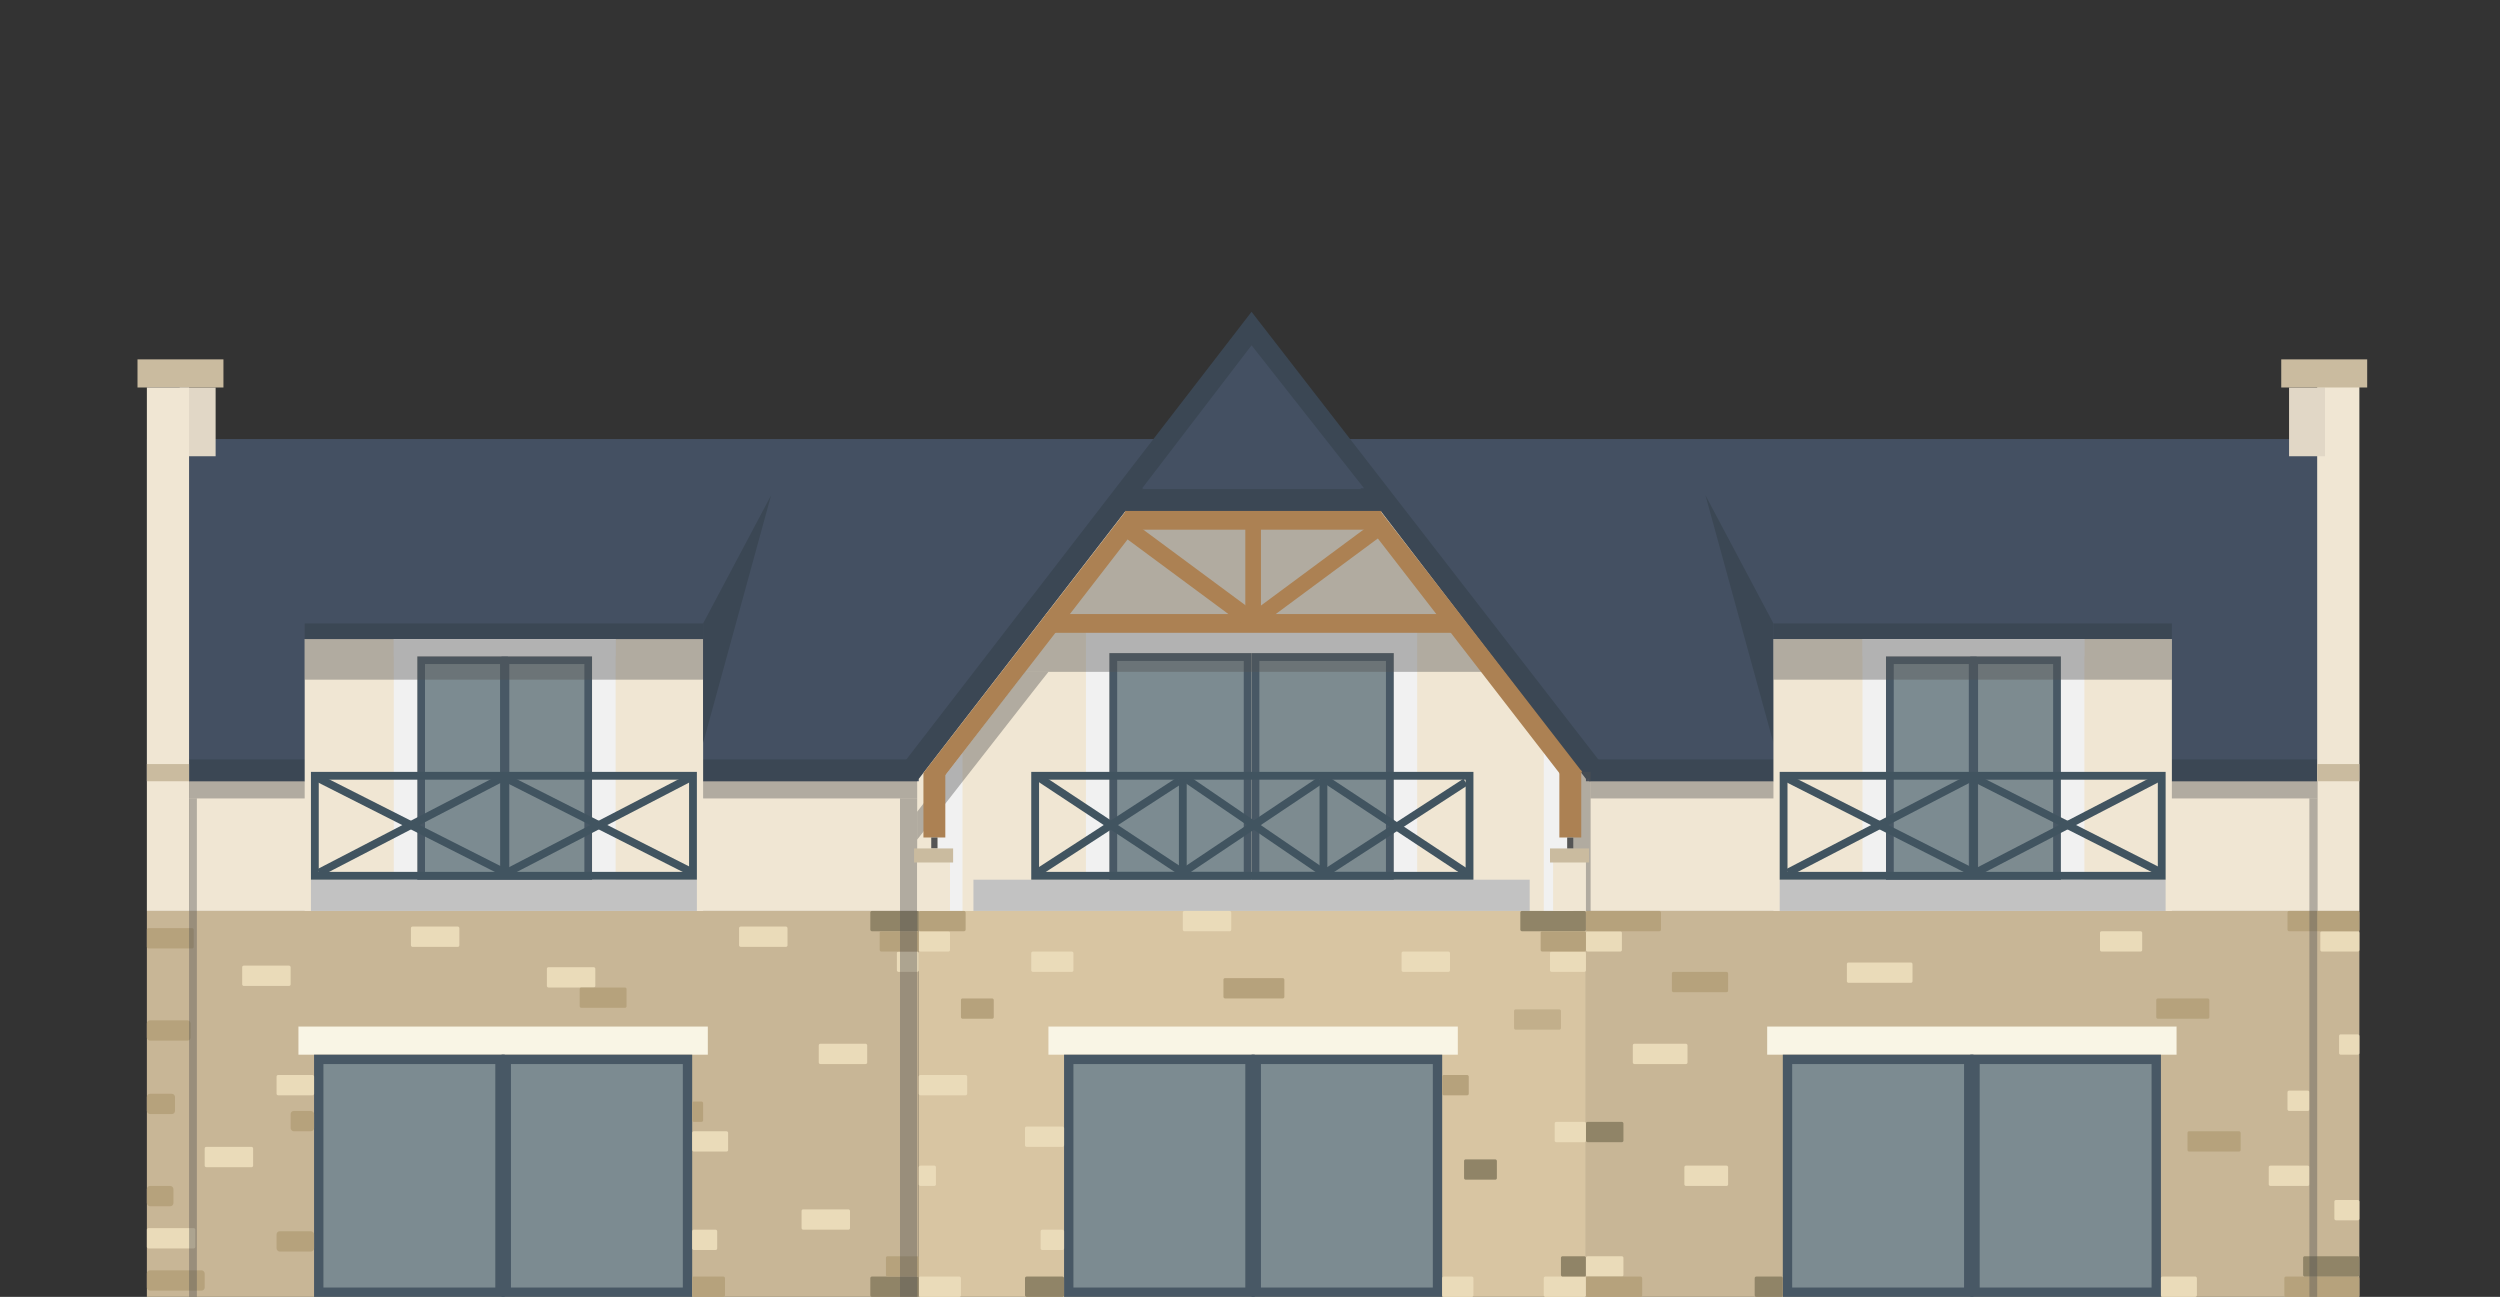 <svg width="1600" height="830" viewBox="0 0 1600 830" fill="none" xmlns="http://www.w3.org/2000/svg">
<rect x="0" y="0" width="1600" height="830" fill="#333333" stroke="none"/>
<rect x="587" y="494" width="21" height="89" fill="#F0E6D3"/>
<rect x="1015" y="583" width="495" height="247" fill="#C8B696"/>
<rect x="588" y="583" width="427" height="247" fill="#D8C5A2"/>
<rect x="94" y="583" width="494" height="247" fill="#C8B696"/>
<rect x="121" y="435" width="1362" height="148" fill="#F0E6D3"/>
<rect x="94" y="281" width="1414" height="219" fill="#445062"/>
<rect x="121" y="486" width="466" height="14" fill="#3B4754"/>
<rect x="1017" y="486" width="466" height="14" fill="#3B4754"/>
<rect width="23" height="44" transform="matrix(-1 0 0 1 138 248)" fill="#E1D7C6"/>
<rect width="55" height="18" transform="matrix(-1 0 0 1 143 230)" fill="#CABB9F"/>
<rect x="1483" y="237" width="27" height="346" fill="#F0E6D3"/>
<path d="M582 495L800.998 211L1021 495" stroke="#3B4754" stroke-width="14"/>
<rect x="94" y="248" width="27" height="335" fill="#F0E6D3"/>
<path d="M715 320H887" stroke="#3B4754" stroke-width="14"/>
<path d="M873 312.5L801 221L731 312.5H873Z" fill="#445062"/>
<path d="M720 327.5L588 498.5V583H1015V498.5L884 327.5H720Z" fill="#F0E6D3"/>
<rect x="623" y="563" width="356" height="20" fill="#C2C2C2"/>
<rect x="703" y="403" width="197" height="15" fill="#F1F1F1"/>
<rect x="695" y="559" width="156" height="15" transform="rotate(-90 695 559)" fill="#F1F1F1"/>
<rect x="892" y="559" width="156" height="15" transform="rotate(-90 892 559)" fill="#F1F1F1"/>
<path d="M600 583V492.368L616 478V583H600Z" fill="#F1F1F1"/>
<path d="M988 583V481L1003 494.958V583H988Z" fill="#F1F1F1"/>
<rect x="671" y="657" width="262" height="18" fill="#F9F5E5"/>
<rect x="1131" y="657" width="262" height="18" fill="#F9F5E5"/>
<rect x="191" y="657" width="262" height="18" fill="#F9F5E5"/>
<rect x="684" y="678" width="116" height="149" fill="#7C8B91" stroke="#485865" stroke-width="6"/>
<rect x="1144" y="678" width="116" height="149" fill="#7C8B91" stroke="#485865" stroke-width="6"/>
<rect x="204" y="678" width="116" height="149" fill="#7C8B91" stroke="#485865" stroke-width="6"/>
<rect x="804" y="678" width="116" height="149" fill="#7C8B91" stroke="#485865" stroke-width="6"/>
<rect x="1264" y="678" width="116" height="149" fill="#7C8B91" stroke="#485865" stroke-width="6"/>
<rect x="324" y="678" width="116" height="149" fill="#7C8B91" stroke="#485865" stroke-width="6"/>
<rect x="712.5" y="420.5" width="86" height="140" fill="#7C8B91" stroke="#485865" stroke-width="5"/>
<rect x="803.5" y="420.5" width="86" height="140" fill="#7D8B90" stroke="#485865" stroke-width="5"/>
<rect x="662.5" y="496.5" width="278" height="64" stroke="#415460" stroke-width="5"/>
<path d="M757 496.5V561" stroke="#415460" stroke-width="5"/>
<path d="M847 497V561.5" stroke="#415460" stroke-width="5"/>
<path d="M757 497L847 558.5" stroke="#415460" stroke-width="5"/>
<path d="M757 558.5L845 499.5" stroke="#415460" stroke-width="5"/>
<path d="M664 497L757 558.5" stroke="#415460" stroke-width="5"/>
<path d="M664 558.5L754.933 499.5" stroke="#415460" stroke-width="5"/>
<path d="M847 498L940 559.5" stroke="#415460" stroke-width="5"/>
<path d="M847 559.5L937.933 500.5" stroke="#415460" stroke-width="5"/>
<rect x="195" y="409" width="255" height="174" fill="#F0E6D3"/>
<rect x="269.5" y="422.5" width="53.035" height="140" fill="#7C8B91" stroke="#485865" stroke-width="5"/>
<rect x="323.465" y="422.5" width="53.035" height="140" fill="#7D8B90" stroke="#485865" stroke-width="5"/>
<rect x="199" y="563" width="247" height="20" fill="#C2C2C2"/>
<path d="M1135 399V475.5L1091.5 317L1135 399Z" fill="#3B4754"/>
<path d="M450 399V475.5L493.5 317L450 399Z" fill="#3B4754"/>
<rect x="1135" y="399" width="255" height="10" fill="#3B4754"/>
<rect width="255" height="10" transform="matrix(-1 0 0 1 450 399)" fill="#3B4754"/>
<rect x="1135" y="409" width="255" height="174" fill="#F0E6D3"/>
<rect x="1209.5" y="422.5" width="53.035" height="140" fill="#7C8B91" stroke="#485865" stroke-width="5"/>
<rect x="1263.47" y="422.5" width="53.035" height="140" fill="#7D8B90" stroke="#485865" stroke-width="5"/>
<rect x="1139" y="563" width="247" height="20" fill="#C2C2C2"/>
<rect x="1192" y="409" width="142" height="11" fill="#F1F1F1"/>
<rect x="1192" y="563" width="154" height="15" transform="rotate(-90 1192 563)" fill="#F1F1F1"/>
<rect x="1319" y="563" width="154" height="15" transform="rotate(-90 1319 563)" fill="#F1F1F1"/>
<rect x="252" y="409" width="142" height="11" fill="#F1F1F1"/>
<rect x="252" y="563" width="154" height="15" transform="rotate(-90 252 563)" fill="#F1F1F1"/>
<rect x="379" y="563" width="154" height="15" transform="rotate(-90 379 563)" fill="#F1F1F1"/>
<rect x="1141.5" y="496.5" width="242" height="64" stroke="#415460" stroke-width="5"/>
<path d="M1263.15 496V560.5" stroke="#415460" stroke-width="5"/>
<path d="M1141.61 497L1263.15 558.5" stroke="#415460" stroke-width="5"/>
<path d="M1144.23 558.5L1261.85 497.5" stroke="#415460" stroke-width="5"/>
<path d="M1261.85 497L1383.39 558.5" stroke="#415460" stroke-width="5"/>
<path d="M1264.46 558.5L1382.08 497.5" stroke="#415460" stroke-width="5"/>
<rect x="201.5" y="496.5" width="242" height="64" stroke="#415460" stroke-width="5"/>
<path d="M323.153 496V560.5" stroke="#415460" stroke-width="5"/>
<path d="M201.614 497L323.153 558.5" stroke="#415460" stroke-width="5"/>
<path d="M204.228 558.5L321.847 497.5" stroke="#415460" stroke-width="5"/>
<path d="M321.847 497L443.386 558.5" stroke="#415460" stroke-width="5"/>
<path d="M324.46 558.5L442.079 497.5" stroke="#415460" stroke-width="5"/>
<rect x="992" y="609" width="23" height="13" rx="1" fill="#EADBB9"/>
<rect x="588" y="596" width="20" height="13" rx="1" fill="#EADBB9"/>
<rect x="588" y="817" width="27" height="13" rx="1" fill="#EADBB9"/>
<rect x="666" y="787" width="15" height="13" rx="1" fill="#EADBB9"/>
<rect x="656" y="721" width="25" height="13" rx="1" fill="#EADBB9"/>
<rect x="660" y="609" width="27" height="13" rx="1" fill="#EADBB9"/>
<rect x="1344" y="596" width="27" height="13" rx="1" fill="#EADBB9"/>
<rect x="988" y="817" width="27" height="13" rx="1" fill="#EADBB9"/>
<rect x="588" y="746" width="11" height="13" rx="1" fill="#EADBB9"/>
<rect x="588" y="688" width="31" height="13" rx="1" fill="#EADBB9"/>
<rect x="897" y="609" width="31" height="13" rx="1" fill="#EADBB9"/>
<rect x="1182" y="616" width="42" height="13" rx="1" fill="#EADBB9"/>
<rect x="1464" y="698" width="14" height="13" rx="1" fill="#EADBB9"/>
<rect x="1452" y="746" width="26" height="13" rx="1" fill="#EADBB9"/>
<rect x="1494" y="768" width="16" height="13" rx="1" fill="#EADBB9"/>
<rect x="757" y="583" width="31" height="13" rx="1" fill="#EADBB9"/>
<rect x="131" y="734" width="31" height="13" rx="1" fill="#EADBB9"/>
<rect x="94" y="786" width="31" height="13" rx="1" fill="#EADBB9"/>
<rect x="155" y="618" width="31" height="13" rx="1" fill="#EADBB9"/>
<rect x="350" y="619" width="31" height="13" rx="1" fill="#EADBB9"/>
<rect x="473" y="593" width="31" height="13" rx="1" fill="#EADBB9"/>
<rect x="263" y="593" width="31" height="13" rx="1" fill="#EADBB9"/>
<rect x="524" y="668" width="31" height="13" rx="1" fill="#EADBB9"/>
<rect x="557" y="583" width="31" height="13" rx="1" fill="#908467"/>
<rect x="656" y="817" width="25" height="13" rx="1" fill="#908467"/>
<rect x="999" y="804" width="16" height="13" rx="1" fill="#908467"/>
<rect x="937" y="742" width="21" height="13" rx="1" fill="#908467"/>
<rect x="1123" y="817" width="18" height="13" rx="1" fill="#908467"/>
<rect x="1015" y="718" width="24" height="13" rx="1" fill="#908467"/>
<rect x="973" y="583" width="42" height="13" rx="1" fill="#908467"/>
<rect x="557" y="817" width="31" height="13" rx="1" fill="#908467"/>
<rect x="574" y="609" width="14" height="13" rx="1" fill="#EADBB9"/>
<rect x="443" y="724" width="23" height="13" rx="1" fill="#EADBB9"/>
<rect x="177" y="688" width="24" height="13" rx="1" fill="#EADBB9"/>
<rect x="513" y="774" width="31" height="13" rx="1" fill="#EADBB9"/>
<rect x="995" y="718" width="20" height="13" rx="1" fill="#EADBB9"/>
<rect x="1045" y="668" width="35" height="13" rx="1" fill="#EADBB9"/>
<rect x="1383" y="817" width="23" height="13" rx="1" fill="#EADBB9"/>
<rect x="1015" y="804" width="24" height="13" rx="1" fill="#EADBB9"/>
<rect x="1015" y="596" width="23" height="13" rx="1" fill="#EADBB9"/>
<rect x="1497" y="662" width="13" height="13" rx="1" fill="#EADBB9"/>
<rect x="1078" y="746" width="28" height="13" rx="1" fill="#EADBB9"/>
<rect x="1485" y="596" width="25" height="13" rx="1" fill="#EADBB9"/>
<rect x="923" y="817" width="20" height="13" rx="1" fill="#EADBB9"/>
<rect x="443" y="787" width="16" height="13" rx="1" fill="#EADBB9"/>
<rect x="969" y="646" width="30" height="13" rx="1" fill="#C2AF8B"/>
<rect x="1015" y="583" width="48" height="13" rx="1" fill="#B6A27C"/>
<rect x="986" y="596" width="29" height="13" rx="1" fill="#B6A27C"/>
<rect x="1380" y="639" width="34" height="13" rx="1" fill="#B6A27C"/>
<rect x="1400" y="724" width="34" height="13" rx="1" fill="#B6A27C"/>
<rect x="1462" y="817" width="48" height="13" rx="1" fill="#B6A27C"/>
<rect x="94" y="594" width="30" height="13" rx="1" fill="#B6A27C"/>
<rect x="371" y="632" width="30" height="13" rx="1" fill="#B6A27C"/>
<rect x="563" y="596" width="25" height="13" rx="1" fill="#B6A27C"/>
<rect x="588" y="583" width="30" height="13" rx="1" fill="#B6A27C"/>
<rect x="615" y="639" width="21" height="13" rx="1" fill="#B6A27C"/>
<rect x="783" y="626" width="39" height="13" rx="1" fill="#B6A27C"/>
<rect x="1464" y="583" width="46" height="13" rx="1" fill="#B6A27C"/>
<rect x="443" y="817" width="21" height="13" rx="1" fill="#B6A27C"/>
<rect x="443" y="705" width="7" height="13" rx="1" fill="#B6A27C"/>
<rect x="567" y="804" width="21" height="13" rx="1" fill="#B6A27C"/>
<rect x="923" y="688" width="17" height="13" rx="1" fill="#B6A27C"/>
<rect x="1015" y="817" width="36" height="13" rx="1" fill="#B6A27C"/>
<rect x="1070" y="622" width="36" height="13" rx="1" fill="#B6A27C"/>
<rect x="1474" y="804" width="36" height="13" rx="1" fill="#908467"/>
<rect x="94" y="813" width="37" height="13" rx="2" fill="#B6A27C"/>
<rect x="94" y="759" width="17" height="13" rx="2" fill="#B6A27C"/>
<rect x="177" y="788" width="24" height="13" rx="2" fill="#B6A27C"/>
<rect x="186" y="711" width="15" height="13" rx="2" fill="#B6A27C"/>
<rect x="94" y="653" width="28" height="13" rx="2" fill="#B6A27C"/>
<rect x="94" y="700" width="18" height="13" rx="2" fill="#B6A27C"/>
<rect x="1465" y="248" width="23" height="44" fill="#E1D7C6"/>
<rect x="1460" y="230" width="55" height="18" fill="#CABB9F"/>
<path d="M721.5 334H885.5L959 430H647.5L721.5 334Z" fill="#535353" fill-opacity="0.4"/>
<rect x="669" y="393" width="263" height="12" fill="#AC8153"/>
<rect x="720" y="327" width="164" height="12" fill="#AC8153"/>
<rect x="590.89" y="494.791" width="212.065" height="12" transform="rotate(-52.3 590.89 494.791)" fill="#AC8153"/>
<rect width="211.142" height="12" transform="matrix(-0.612 -0.791 -0.791 0.612 1012.61 494.061)" fill="#AC8153"/>
<rect x="797" y="398" width="66" height="10" transform="rotate(-90 797 398)" fill="#AC8153"/>
<path d="M800 392.749L879.349 334L885.299 342.037L805.95 400.786L800 392.749Z" fill="#AC8153"/>
<rect width="98.73" height="11.005" transform="matrix(-0.804 -0.595 -0.595 0.804 800.299 389.749)" fill="#AC8153"/>
<rect width="27" height="11" transform="matrix(-1 0 0 1 121 489)" fill="#CABB9F"/>
<rect width="27" height="11" transform="matrix(-1 0 0 1 1510 489)" fill="#CABB9F"/>
<rect x="1135" y="409" width="255" height="26" fill="#535353" fill-opacity="0.4"/>
<rect x="195" y="409" width="255" height="26" fill="#535353" fill-opacity="0.4"/>
<rect x="121" y="500" width="74" height="11" fill="#535353" fill-opacity="0.4"/>
<rect x="450" y="500" width="137" height="11" fill="#535353" fill-opacity="0.4"/>
<rect x="576" y="830" width="319" height="11" transform="rotate(-90 576 830)" fill="#535353" fill-opacity="0.4"/>
<rect x="1007" y="583" width="89" height="11" transform="rotate(-90 1007 583)" fill="#535353" fill-opacity="0.4"/>
<path d="M587 519.5L656 430L671 430L664.834 437.772L593.668 528.86L587 537.354L587 519.5Z" fill="#535353" fill-opacity="0.4"/>
<rect x="121" y="830" width="319" height="5" transform="rotate(-90 121 830)" fill="#535353" fill-opacity="0.4"/>
<rect x="1478" y="830" width="319" height="5" transform="rotate(-90 1478 830)" fill="#535353" fill-opacity="0.4"/>
<rect x="1018" y="500" width="117" height="11" fill="#535353" fill-opacity="0.4"/>
<rect x="1390" y="500" width="93" height="11" fill="#535353" fill-opacity="0.4"/>
<rect x="591" y="495" width="14" height="41" fill="#AC8153"/>
<rect x="998" y="493" width="14" height="43" fill="#AC8153"/>
<rect x="596" y="536" width="4" height="7" fill="#555555"/>
<rect x="587" y="547" width="21" height="36" fill="#F0E6D3"/>
<rect x="994" y="547" width="21" height="36" fill="#F0E6D3"/>
<rect x="585" y="543" width="25" height="9" fill="#CABB9F"/>
<rect x="992" y="543" width="25" height="9" fill="#CABB9F"/>
<rect x="1003" y="536" width="4" height="7" fill="#555555"/>
</svg>
